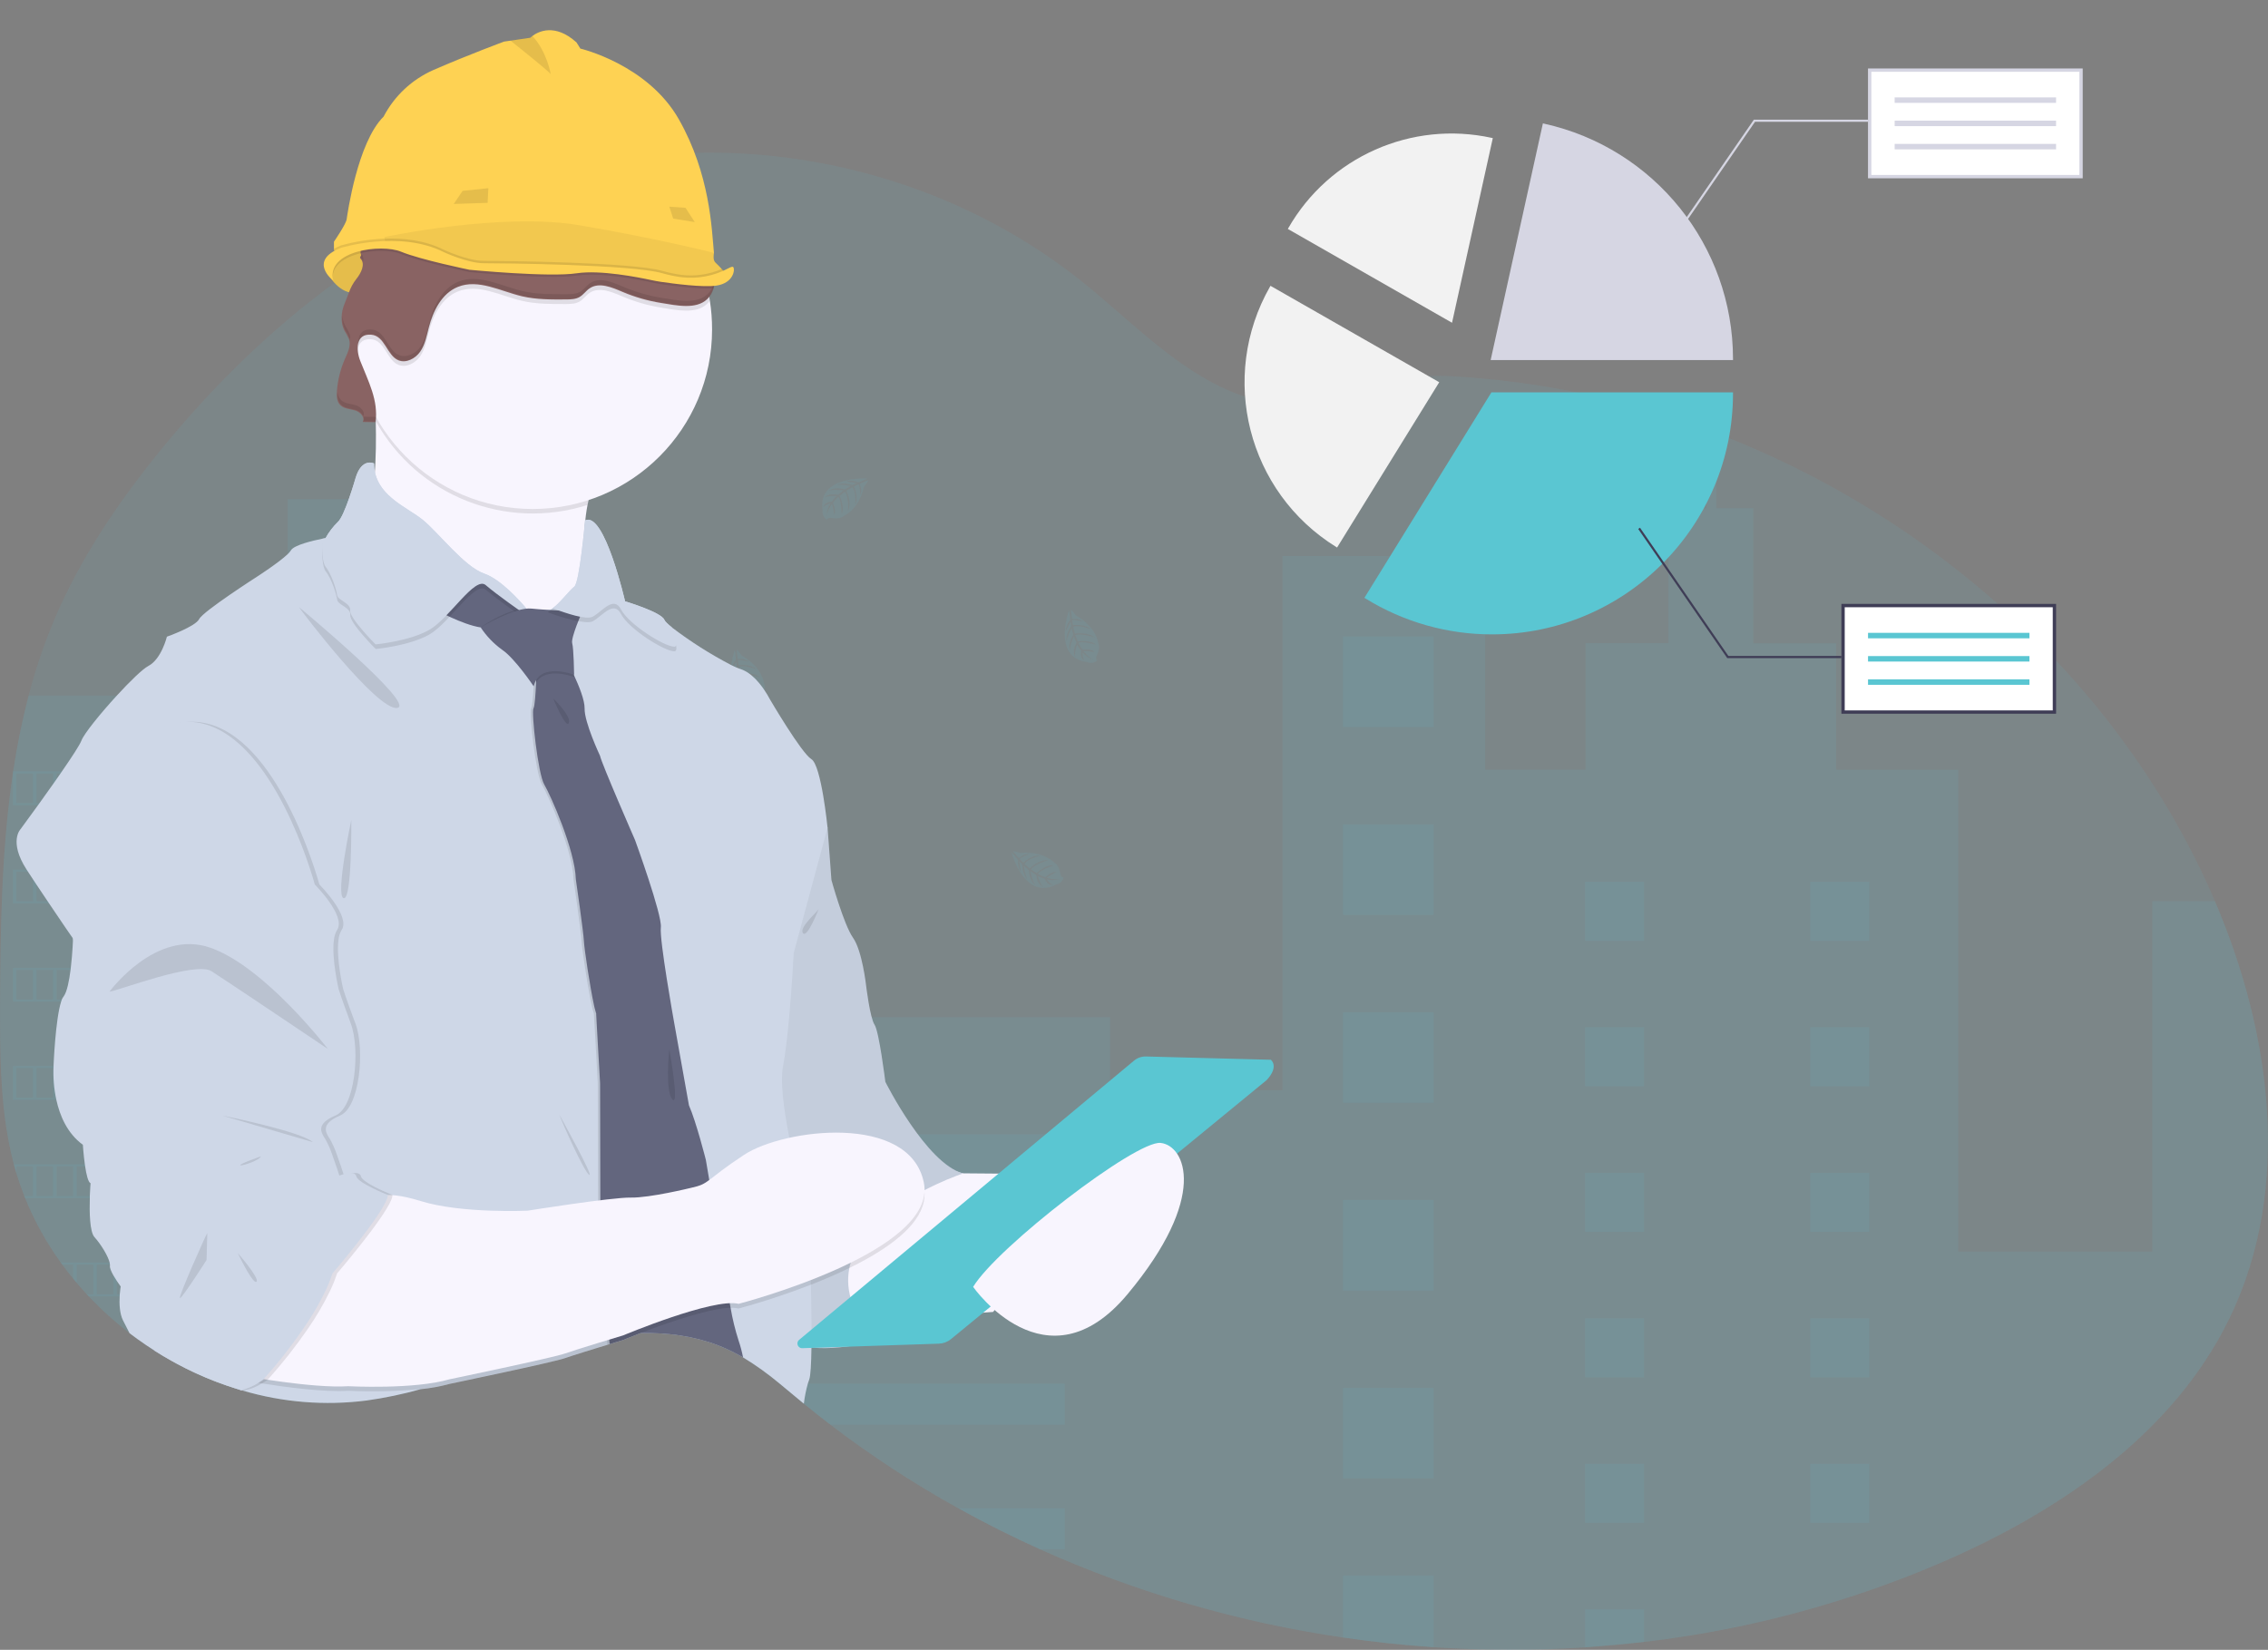 <?xml version="1.0" encoding="UTF-8"?>
<svg id="Layer_1" xmlns="http://www.w3.org/2000/svg" version="1.1" viewBox="0 0 1072.34 780.14">
  <rect x="0" y="0" width="1072.34" height="780.14" fill="#808080" stroke="none"/>
  <!-- Generator: Adobe Illustrator 29.6.1, SVG Export Plug-In . SVG Version: 2.1.1 Build 9)  -->
  <defs>
    <style>
      .st0, .st1, .st2 {
        isolation: isolate;
      }

      .st0, .st2, .st3 {
        opacity: .1;
      }

      .st1 {
        opacity: .05;
      }

      .st4 {
        fill: #d6d6e3;
      }

      .st5 {
        fill: #f8f5fe;
      }

      .st6 {
        fill: #3f3d56;
      }

      .st7 {
        fill: #63667e;
      }

      .st8 {
        fill: #fed253;
      }

      .st9 {
        fill: #fff;
      }

      .st2, .st10 {
        fill: #5ac6d2;
      }

      .st11 {
        fill: #ced7e7;
      }

      .st12 {
        fill: #f2f2f2;
      }

      .st13 {
        fill: #896363;
      }
    </style>
  </defs>
  <path class="st2" d="M1054.17,623.33c-26.56,54.81-80.52,91.46-136.42,115.63-44.76,19.22-92.07,31.85-140.45,37.48-9.27,1.1-18.56,1.95-27.89,2.56-23.83,1.55-47.74,1.53-71.57-.08-14.33-.95-28.62-2.48-42.85-4.57-49.46-7.22-97.67-21.26-143.27-41.72-13.16-5.93-26.05-12.4-38.68-19.41-21.09-11.69-41.3-24.9-60.46-39.54-4.24-3.24-8.43-6.55-12.56-9.93l-1.7-1.39c-3.25-2.68-6.47-5.42-9.74-8.08-5.44-4.55-11.2-8.69-17.26-12.38-.41-.24-.82-.48-1.24-.71-1.12-.65-2.26-1.26-3.42-1.84-2.39-1.2-4.84-2.29-7.34-3.24-11.55-4.4-23.92-6-36.46-5.73-2.08,0-4.16.14-6.25.28h0c-2.92.2-5.85.5-8.77.88l-1.08.15c-9.3,1.32-18.5,3.29-27.53,5.91-13.94,4-27.63,9-41.41,13.51h0c-5.85,1.93-11.71,3.77-17.62,5.42l-1.3.36c-8.41,2.36-16.96,4.16-25.61,5.36-19.65,2.51-39.61.9-58.61-4.72l-.66-.19-1.22-.36-1.67-.52c-2.8-.88-5.58-1.84-8.33-2.89l-1.67-.64c-2.67-1.03-5.28-2.13-7.83-3.31l-1.67-.76c-2.67-1.24-5.28-2.55-7.83-3.93-.92-.48-1.83-1-2.73-1.49-2.72-1.52-5.39-3.11-8-4.78-2.77-1.77-5.49-3.61-8.14-5.53-1.23-.88-2.44-1.78-3.64-2.71-6.92-5.29-13.4-11.13-19.37-17.47-.33-.33-.64-.67-.95-1-1.59-1.72-3.15-3.47-4.66-5.26-.56-.66-1.12-1.32-1.67-2-1.79-2.19-3.52-4.42-5.19-6.71-.25-.33-.49-.67-.73-1-6.83-9.45-12.5-19.69-16.87-30.5-.14-.33-.27-.67-.39-1-1.33-3.43-2.55-6.92-3.65-10.47-.45-1.48-.88-3-1.26-4.48-.13-.44-.25-.89-.36-1.33C.67,527.47.04,504.88.04,482.42c0-2.62,0-5.24,0-7.85.16-36.33.72-73.28,6.08-109.11,0-.25.07-.5.11-.74,1.79-12.06,4.23-24.02,7.31-35.82,3.22-12.38,7.33-24.51,12.31-36.3,12.33-29,30.26-55.39,50.17-79.85,24-29.43,51.5-56.59,82.13-79,4.4-3.22,8.86-6.35,13.38-9.38l2.09-1.37c.73-.49,1.46-1,2.19-1.43h0c1.5-1,3-1.94,4.52-2.89l1.7-1.06,3.24-2,1-.57,1.73-1,1.71-1c2-1.18,4.02-2.33,6.07-3.46,8.74-4.87,17.69-9.33,26.84-13.36,2.7-1.19,5.42-2.34,8.15-3.45,12.41-5.05,25.16-9.23,38.15-12.51,4.8-1.21,9.63-2.28,14.49-3.2,5.73-1.11,11.5-2.02,17.29-2.75,9.22-1.16,18.49-1.85,27.78-2.07,65.32-1.59,131.3,19.67,182.49,60.42,20.4,16.24,38.73,35.47,61.64,47.92,20,10.84,43.41,15.33,64.83,6.8,17.7-7.05,29.22-10.55,49.1-9.48,41.14,2.32,81.69,10.8,120.31,25.16,1.56.57,3.12,1.16,4.67,1.75,100.71,38.55,187.3,115.1,232.28,213.47,1.19,2.6,2.34,5.22,3.47,7.86,26.83,62.65,36.51,136.1,6.9,197.18Z"/>
  <path class="st2" d="M200.17,277.39v379.16l-1.3.36c-8.41,2.36-16.96,4.16-25.61,5.36-19.65,2.51-39.61.9-58.61-4.72l-.66-.19-1.22-.36-1.67-.52c-2.8-.88-5.58-1.84-8.33-2.89l-1.67-.64c-2.67-1.03-5.28-2.13-7.83-3.31l-1.67-.76c-2.67-1.24-5.28-2.55-7.83-3.93-.92-.48-1.83-1-2.73-1.49-2.72-1.52-5.39-3.11-8-4.78-2.77-1.77-5.49-3.61-8.14-5.53-1.23-.88-2.44-1.78-3.64-2.71-6.92-5.29-13.4-11.13-19.37-17.47-.33-.33-.64-.67-.95-1-1.59-1.72-3.15-3.47-4.66-5.26-.56-.66-1.12-1.32-1.67-2-1.79-2.19-3.52-4.42-5.19-6.71-.25-.33-.49-.67-.73-1-6.83-9.45-12.5-19.69-16.87-30.5-.14-.33-.27-.67-.39-1-1.33-3.43-2.55-6.92-3.65-10.47-.45-1.48-.88-3-1.26-4.48-.13-.44-.25-.89-.36-1.33C.64,527.49.01,504.9.01,482.44c0-2.62,0-5.24,0-7.85.16-36.33.72-73.28,6.08-109.11,0-.25.07-.5.11-.74,1.79-12.06,4.23-24.02,7.31-35.82h102.12v-51.53h20.36v-41.39h43.82v41.39h20.36Z"/>
  <path class="st2" d="M1054.17,623.33c-26.56,54.81-80.52,91.46-136.42,115.63-44.76,19.22-92.07,31.85-140.45,37.48-9.27,1.1-18.56,1.95-27.89,2.56-23.83,1.55-47.74,1.53-71.57-.08-14.33-.95-28.62-2.48-42.85-4.57-49.46-7.22-97.67-21.26-143.27-41.72-13.16-5.93-26.05-12.4-38.68-19.41-21.09-11.69-41.3-24.9-60.46-39.54-4.24-3.24-8.43-6.55-12.56-9.93l-1.7-1.39c-3.25-2.68-6.47-5.42-9.74-8.08-5.44-4.55-11.2-8.69-17.26-12.38-.41-.24-.82-.48-1.24-.71-1.12-.65-2.26-1.26-3.42-1.84-2.39-1.2-4.84-2.29-7.34-3.24v-155.11h185.59v34.53h81.45v-252.58h95.87v101h47.42v-59.8h39.18v-63.88h18v-37.2c1.56.57,3.12,1.16,4.67,1.75v35.45h17.52v63.92h39.15v59.8h57.73v227.83h91.76v-165.69h29.57c26.87,62.67,36.55,136.12,6.94,197.2Z"/>
  <rect class="st2" x="635.01" y="300.96" width="42.85" height="42.85"/>
  <rect class="st2" x="635.01" y="389.78" width="42.85" height="42.85"/>
  <rect class="st2" x="635.01" y="478.61" width="42.85" height="42.85"/>
  <rect class="st2" x="635.01" y="567.44" width="42.85" height="42.85"/>
  <rect class="st2" x="635.01" y="656.26" width="42.85" height="42.85"/>
  <path class="st2" d="M677.86,745.07v33.84c-14.33-.95-28.62-2.48-42.85-4.57v-29.27h42.85Z"/>
  <rect class="st2" x="353.45" y="536.38" width="149.99" height="19.41"/>
  <rect class="st2" x="353.45" y="595.33" width="149.99" height="19.41"/>
  <path class="st2" d="M503.44,654.28v19.4h-110.84c-4.24-3.24-8.43-6.55-12.56-9.93l-1.7-1.39c-3.25-2.68-6.47-5.42-9.74-8.08h134.84Z"/>
  <path class="st2" d="M503.44,713.22v19.41h-11.7c-13.16-5.93-26.05-12.4-38.68-19.41h50.38Z"/>
  <rect class="st2" x="749.43" y="416.99" width="27.89" height="27.89"/>
  <rect class="st2" x="145.43" y="287.01" width="27.89" height="27.89"/>
  <rect class="st2" x="145.43" y="351.81" width="27.89" height="27.89"/>
  <rect class="st2" x="145.43" y="416.6" width="27.89" height="27.89"/>
  <rect class="st2" x="145.43" y="481.4" width="27.89" height="27.89"/>
  <rect class="st2" x="145.43" y="546.2" width="27.89" height="27.89"/>
  <rect class="st2" x="145.43" y="610.99" width="27.89" height="27.89"/>
  <rect class="st2" x="855.92" y="416.99" width="27.89" height="27.89"/>
  <rect class="st2" x="749.43" y="485.79" width="27.89" height="27.89"/>
  <rect class="st2" x="855.92" y="485.79" width="27.89" height="27.89"/>
  <rect class="st2" x="749.43" y="554.6" width="27.89" height="27.89"/>
  <rect class="st2" x="855.92" y="554.6" width="27.89" height="27.89"/>
  <rect class="st2" x="749.43" y="623.41" width="27.89" height="27.89"/>
  <rect class="st2" x="855.92" y="623.41" width="27.89" height="27.89"/>
  <rect class="st2" x="749.43" y="692.21" width="27.89" height="27.89"/>
  <rect class="st2" x="855.92" y="692.21" width="27.89" height="27.89"/>
  <polygon class="st2" points="749.43 779 749.43 761.01 777.32 761.01 777.32 776.44 749.43 779"/>
  <path class="st2" d="M6.1,364.75v16h106.67v-16H6.1ZM15.6,379.75h-7.83v-14h7.83v14ZM25.1,379.75h-7.83v-14h7.83v14ZM34.6,379.75h-7.83v-14h7.83v14ZM44.1,379.75h-7.83v-14h7.83v14ZM53.6,379.75h-7.83v-14h7.83v14ZM63.1,379.75h-7.83v-14h7.83v14ZM72.6,379.75h-7.83v-14h7.83v14ZM82.1,379.75h-7.83v-14h7.83v14ZM91.6,379.75h-7.83v-14h7.83v14ZM101.1,379.75h-7.83v-14h7.83v14ZM111.1,379.75h-8.33v-14h8.33v14Z"/>
  <path class="st2" d="M6.1,411.21v15.95h106.67v-15.95H6.1ZM15.6,426.16h-7.83v-13.95h7.83v13.95ZM25.1,426.16h-7.83v-13.95h7.83v13.95ZM34.6,426.16h-7.83v-13.95h7.83v13.95ZM44.1,426.16h-7.83v-13.95h7.83v13.95ZM53.6,426.16h-7.83v-13.95h7.83v13.95ZM63.1,426.16h-7.83v-13.95h7.83v13.95ZM72.6,426.16h-7.83v-13.95h7.83v13.95ZM82.1,426.16h-7.83v-13.95h7.83v13.95ZM91.6,426.16h-7.83v-13.95h7.83v13.95ZM101.1,426.16h-7.83v-13.95h7.83v13.95ZM111.1,426.16h-8.33v-13.95h8.33v13.95Z"/>
  <path class="st2" d="M6.1,457.66v15.95h106.67v-15.95H6.1ZM15.6,472.61h-7.83v-13.95h7.83v13.95ZM25.1,472.61h-7.83v-13.95h7.83v13.95ZM34.6,472.61h-7.83v-13.95h7.83v13.95ZM44.1,472.61h-7.83v-13.95h7.83v13.95ZM53.6,472.61h-7.83v-13.95h7.83v13.95ZM63.1,472.61h-7.83v-13.95h7.83v13.95ZM72.6,472.61h-7.83v-13.95h7.83v13.95ZM82.1,472.61h-7.83v-13.95h7.83v13.95ZM91.6,472.61h-7.83v-13.95h7.83v13.95ZM101.1,472.61h-7.83v-13.95h7.83v13.95ZM111.1,472.61h-8.33v-13.95h8.33v13.95Z"/>
  <path class="st2" d="M6.1,504.07v16h106.67v-16H6.1ZM15.6,519.07h-7.83v-14h7.83v14ZM25.1,519.07h-7.83v-14h7.83v14ZM34.6,519.07h-7.83v-14h7.83v14ZM44.1,519.07h-7.83v-14h7.83v14ZM53.6,519.07h-7.83v-14h7.83v14ZM63.1,519.07h-7.83v-14h7.83v14ZM72.6,519.07h-7.83v-14h7.83v14ZM82.1,519.07h-7.83v-14h7.83v14ZM91.6,519.07h-7.83v-14h7.83v14ZM101.1,519.07h-7.83v-14h7.83v14ZM111.1,519.07h-8.33v-14h8.33v14Z"/>
  <path class="st2" d="M6.51,550.56c.38,1.5.81,3,1.26,4.48v-3.48h7.83v14h-4.18c.12.33.25.67.39,1h101v-16H6.51ZM25.1,565.56h-7.83v-14h7.83v14ZM34.6,565.56h-7.83v-14h7.83v14ZM44.1,565.56h-7.83v-14h7.83v14ZM53.6,565.56h-7.83v-14h7.83v14ZM63.1,565.56h-7.83v-14h7.83v14ZM72.6,565.56h-7.83v-14h7.83v14ZM82.1,565.56h-7.83v-14h7.83v14ZM91.6,565.56h-7.83v-14h7.83v14ZM101.1,565.56h-7.83v-14h7.83v14ZM111.1,565.56h-8.33v-14h8.33v14Z"/>
  <path class="st2" d="M28.68,597.01c.24.33.48.67.73,1h5.19v6.71c.55.67,1.11,1.33,1.67,2v-8.7h7.83v14h-3.17c.31.33.62.67.95,1h70.89v-16H28.68ZM53.6,612.01h-7.83v-14h7.83v14ZM63.1,612.01h-7.83v-14h7.83v14ZM72.6,612.01h-7.83v-14h7.83v14ZM82.1,612.01h-7.83v-14h7.83v14ZM91.6,612.01h-7.83v-14h7.83v14ZM101.1,612.01h-7.83v-14h7.83v14ZM111.1,612.01h-8.33v-14h8.33v14Z"/>
  <path class="st2" d="M81.04,643.46c.9.51,1.81,1,2.73,1.49v-.49h7.83v4.42l1.67.76v-5.18h7.83v8.49l1.67.64v-9.13h8.33v12l1.67.52v-13.52h-31.73Z"/>
  <path class="st2" d="M409.96,226.24s-23.84-1.44-21,15.26c-.3,1.74.56,3.48,2.12,4.3,0,0,0-1.24,2.44-.82.86.14,1.72.18,2.59.12,1.17-.08,2.28-.53,3.17-1.3h0s6.7-2.77,9.31-13.72c0,0,1.92-2.39,1.85-3l-4,1.72s1.38,2.9.3,5.31c0,0-.13-5.2-.91-5.08-.15,0-2.09,1-2.09,1,0,0,2.37,5.06.58,8.73,0,0,.68-6.22-1.31-8.36l-2.9,1.67s2.77,5.22.89,9.48c0,0,.49-6.53-1.48-9.07l-2.57,2s2.6,5.14,1,8.68c0,0-.21-7.61-1.57-8.19-.98.82-1.85,1.76-2.59,2.8,0,0,1.78,3.73.68,5.7,0,0-.68-5.06-1.24-5.09,0,0-2.23,3.36-2.46,5.66.1-2.13.76-4.2,1.92-6-1.29.24-2.48.86-3.42,1.77,0,0,.35-2.37,4-2.58,0,0,1.85-2.54,2.35-2.7,0,0-3.61-.3-5.8.67,0,0,1.93-2.24,6.46-1.22l2.53-2.07s-4.75-.65-6.76.07c0,0,2.31-2,7.44-.54l2.76-1.65c-2.12-.46-4.29-.65-6.46-.56,0,0,2.54-1.37,7.27.12l2-.89s-3-.58-3.83-.67-.92-.33-.92-.33c1.88-.31,3.81-.1,5.57.62,0,0,4.15-1.58,4.08-1.84Z"/>
  <path class="st2" d="M347.38,307.51s-8.15,22.44,8.67,24.49c1.58.78,3.48.45,4.71-.81,0,0-1.17-.39-.09-2.58.38-.78.67-1.6.86-2.44.25-1.15.13-2.34-.36-3.41h0s-.75-7.21-10.51-12.82c0,0-1.74-2.53-2.35-2.63l.5,4.35s3.17-.5,5.18,1.22c0,0-5-1.35-5.13-.57,0,.15.37,2.29.37,2.29,0,0,5.52-.84,8.53,1.92,0,0-5.78-2.42-8.39-1.11l.78,3.18s5.79-1.16,9.34,1.84c0,0-6.12-2.31-9.12-1.15l1.19,3s5.67-1,8.61,1.49c0,0-7.36-2-8.29-.82.51,1.16,1.16,2.26,1.94,3.27,0,0,4.09-.64,5.66,1,0,0-5.05-.79-5.23-.27,0,0,2.59,3.1,4.73,4-2.01-.71-3.8-1.93-5.19-3.55-.13,1.31.12,2.63.73,3.79,0,0-2.18-1-1.35-4.55,0,0-1.92-2.49-1.92-3,0,0-1.32,3.37-1,5.75,0,0-1.6-2.49.66-6.54l-1.26-3s-2,4.37-1.86,6.51c0,0-1.24-2.79,1.6-7.3l-.79-3.11c-1.05,1.89-1.84,3.91-2.37,6,0,0-.6-2.83,2.17-6.94l-.29-2.14s-1.4,2.68-1.73,3.49-.58.78-.58.78c.23-1.89.98-3.68,2.17-5.17,0,0-.32-4.46-.59-4.46Z"/>
  <path class="st2" d="M505.41,288.59s-8.14,22.48,8.67,24.48c1.59.78,3.49.45,4.72-.82,0,0-1.18-.39-.09-2.57.38-.78.67-1.6.85-2.45.26-1.14.13-2.34-.35-3.41h0s-.75-7.21-10.51-12.82c0,0-1.75-2.52-2.36-2.62l.51,4.34s3.17-.49,5.18,1.23c0,0-5-1.35-5.14-.58,0,.16.37,2.29.37,2.29,0,0,5.52-.83,8.54,1.92,0,0-5.78-2.41-8.4-1.11l.79,3.19s5.79-1.17,9.34,1.84c0,0-6.13-2.32-9.13-1.16l1.19,3s5.67-1,8.61,1.49c0,0-7.35-2-8.29-.81.53,1.17,1.2,2.27,2,3.27,0,0,4.08-.65,5.66,1,0,0-5.05-.79-5.23-.26,0,0,2.58,3.09,4.72,4-2.01-.71-3.79-1.93-5.18-3.55-.13,1.31.12,2.62.72,3.79,0,0-2.17-1-1.34-4.54,0,0-1.92-2.5-1.93-3,0,0-1.31,3.38-1,5.75,0,0-1.6-2.48.66-6.54l-1.26-3s-2,4.37-1.86,6.5c0,0-1.24-2.78,1.6-7.29l-.8-3.12c-1.05,1.89-1.84,3.91-2.37,6,0,0-.59-2.83,2.18-6.94l-.29-2.14s-1.4,2.68-1.74,3.49-.58.78-.58.78c.24-1.89.99-3.68,2.18-5.17,0,0-.36-4.45-.64-4.46Z"/>
  <path class="st2" d="M279.51,472.07s-8.15,22.45,8.67,24.5c1.58.78,3.48.45,4.71-.82,0,0-1.17-.39-.09-2.57.38-.78.67-1.6.86-2.45.26-1.15.13-2.34-.36-3.41h0s-.75-7.21-10.51-12.81c0,0-1.74-2.53-2.35-2.63l.5,4.34s3.18-.49,5.18,1.23c0,0-5-1.35-5.13-.58,0,.16.37,2.29.37,2.29,0,0,5.52-.83,8.53,1.92,0,0-5.78-2.41-8.39-1.11l.78,3.19s5.79-1.17,9.34,1.84c0,0-6.12-2.32-9.12-1.16l1.19,3s5.67-1,8.61,1.49c0,0-7.35-2-8.29-.81.51,1.16,1.16,2.26,1.94,3.27,0,0,4.09-.65,5.67,1,0,0-5.06-.79-5.24-.26,0,0,2.59,3.09,4.73,4-2.01-.71-3.8-1.93-5.19-3.54-.13,1.3.12,2.62.73,3.78,0,0-2.18-1-1.35-4.54,0,0-1.91-2.5-1.92-3,0,0-1.32,3.38-1,5.75,0,0-1.6-2.48.66-6.54l-1.26-3s-2,4.37-1.85,6.5c0,0-1.24-2.78,1.6-7.29l-.8-3.11c-1.05,1.89-1.85,3.91-2.37,6,0,0-.6-2.84,2.17-6.94l-.29-2.15s-1.4,2.68-1.73,3.49-.58.78-.58.78c.23-1.89.99-3.68,2.18-5.17,0,0-.33-4.48-.6-4.48Z"/>
  <path class="st2" d="M247.17,260.48s-8.14,22.44,8.67,24.49c1.58.78,3.49.45,4.72-.81,0,0-1.18-.39-.09-2.58.38-.78.66-1.6.85-2.45.26-1.14.13-2.33-.35-3.4h0s-.75-7.21-10.52-12.82c0,0-1.74-2.53-2.35-2.63l.51,4.35s3.17-.5,5.17,1.22c0,0-5-1.35-5.13-.57,0,.15.37,2.29.37,2.29,0,0,5.52-.84,8.54,1.92,0,0-5.78-2.42-8.4-1.11l.78,3.18s5.79-1.17,9.35,1.84c0,0-6.13-2.32-9.13-1.15l1.19,3s5.67-1,8.61,1.5c0,0-7.35-2-8.29-.82.51,1.16,1.16,2.26,1.94,3.27,0,0,4.09-.64,5.67,1,0,0-5.05-.79-5.23-.27,0,0,2.58,3.1,4.72,4-2.01-.71-3.8-1.94-5.19-3.55-.13,1.31.12,2.63.73,3.79,0,0-2.18-1-1.34-4.55,0,0-1.92-2.49-1.93-3,0,0-1.31,3.37-1,5.75,0,0-1.61-2.49.66-6.54l-1.27-3s-2,4.37-1.85,6.51c0,0-1.24-2.79,1.6-7.3l-.8-3.11c-1.05,1.89-1.84,3.91-2.37,6,0,0-.59-2.83,2.17-6.94l-.28-2.14s-1.41,2.68-1.74,3.48-.58.79-.58.79c.23-1.89.99-3.68,2.18-5.17,0,0-.31-4.47-.59-4.47Z"/>
  <path class="st2" d="M307.61,382.68s6.29,23,21.21,15c1.74-.28,3.1-1.64,3.38-3.38,0,0-1.18.36-1.55-2.05-.14-.86-.38-1.69-.72-2.49-.44-1.09-1.23-1.99-2.25-2.58h0s-4.77-5.46-16-4.42c0,0-2.88-1.05-3.44-.78l2.92,3.25s2.31-2.23,4.94-2c0,0-4.89,1.8-4.53,2.49.08.14,1.62,1.66,1.62,1.66,0,0,4-3.87,8.08-3.36,0,0-6.11,1.36-7.49,3.94l2.47,2.15s4.06-4.29,8.7-3.89c0,0-6.35,1.64-8.13,4.32l2.72,1.79s4-4.11,7.9-3.74c0,0-7.14,2.63-7.25,4.11,1.09.66,2.26,1.18,3.48,1.55,0,0,3-2.88,5.19-2.47,0,0-4.59,2.27-4.43,2.8,0,0,3.9,1,6.15.52-2.05.58-4.21.62-6.28.1.64,1.14,1.61,2.07,2.78,2.67,0,0-2.36.43-3.72-2.94,0,0-3-.93-3.32-1.35,0,0,.88,3.52,2.5,5.28,0,0-2.74-1.11-3.23-5.73l-2.77-1.73s.91,4.71,2.23,6.38c0,0-2.62-1.56-2.9-6.88l-2.44-2.08c.24,2.16.76,4.28,1.54,6.3,0,0-2.11-2-2.22-6.92l-1.47-1.59s.4,3,.59,3.85,0,1,0,1c-.9-1.68-1.32-3.58-1.2-5.48,0,0-2.83-3.45-3.06-3.3Z"/>
  <path class="st2" d="M478.25,403.22s6.29,23,21.2,15c1.74-.27,3.12-1.64,3.39-3.38,0,0-1.19.36-1.56-2-.13-.86-.37-1.69-.71-2.49-.45-1.08-1.24-1.99-2.26-2.58h0s-4.77-5.46-16-4.41c0,0-2.88-1.06-3.43-.79l2.91,3.25s2.31-2.23,4.94-2c0,0-4.89,1.8-4.52,2.49.07.14,1.62,1.66,1.62,1.66,0,0,4-3.87,8.08-3.36,0,0-6.12,1.36-7.5,3.94l2.48,2.15s4-4.29,8.69-3.89c0,0-6.34,1.64-8.12,4.32l2.72,1.79s4-4.11,7.89-3.74c0,0-7.14,2.63-7.24,4.11,1.09.66,2.25,1.18,3.47,1.55,0,0,3-2.88,5.19-2.47,0,0-4.58,2.27-4.43,2.8,0,0,3.9,1,6.16.52-2.05.58-4.22.61-6.29.1.65,1.14,1.61,2.07,2.78,2.67,0,0-2.36.43-3.72-2.94,0,0-3-.93-3.31-1.35,0,0,.87,3.52,2.49,5.28,0,0-2.74-1.11-3.23-5.73l-2.77-1.75s.91,4.71,2.24,6.38c0,0-2.62-1.56-2.9-6.88l-2.45-2.08c.24,2.16.76,4.28,1.55,6.3,0,0-2.12-2-2.23-6.92l-1.47-1.59s.4,3,.59,3.85,0,1,0,1c-.9-1.68-1.32-3.58-1.2-5.48,0,0-2.82-3.48-3.05-3.33Z"/>
  <path class="st11" d="M414.23,634.2s51.88-17.47,41.14-79.37l-65.9-17.11-15.3,50.79,40.06,45.69Z"/>
  <path class="st0" d="M374.17,588.51l40.05,45.69s51.88-17.47,41.14-79.37l-81.19,33.68Z"/>
  <path class="st8" d="M156.17,131.21s7,11.39,16.57,5.7.39-21.41.39-21.41c0,0-18.33-2.51-16.96,15.71Z"/>
  <path class="st0" d="M172.74,136.91c-2.28,1.48-5.07,1.95-7.71,1.3-3.51-.89-6.21-3.59-7.66-5.36-.43-.52-.83-1.06-1.2-1.63-.49-6.5,1.53-10.37,4.33-12.65h0c3.85-3.13,9.18-3.26,11.48-3.16.71,0,1.12.1,1.12.1l.19.32c.27.51.86,1.64,1.49,3.15,2.14,4.95,4.69,13.92-2.04,17.93Z"/>
  <path class="st5" d="M419.33,551.92l36,2.91,67,.55-52.79,65s-16.75.91-20.2,3.27-51.89,1.1-51.89,1.1l-7.82-33.32,29.7-39.51Z"/>
  <path class="st11" d="M382.92,377.16l8.37,14.2,1.82,24.76s5.83,21.11,10.2,27.3,6.19,22.58,6.19,22.58c0,0,1.82,15.29,4,18.56s5.1,27,5.1,27c0,0,19.3,38.59,36.77,43.32,0,0-86.65,28.4-41.14,79.37,0,0-32.4,8-40.05-1.09s-27.67-143.81-27.67-143.81l6.19-113.6,30.22,1.41Z"/>
  <path class="st1" d="M382.92,377.16l8.37,14.2,1.82,24.76s5.83,21.11,10.2,27.3,6.19,22.58,6.19,22.58c0,0,1.82,15.29,4,18.56s5.1,27,5.1,27c0,0,19.3,38.59,36.77,43.32,0,0-86.65,28.4-41.14,79.37,0,0-32.4,8-40.05-1.09s-27.67-143.81-27.67-143.81l6.19-113.6,30.22,1.41Z"/>
  <path class="st5" d="M277.79,238.77c-2.43,12.61-1.71,25.63,2.1,37.9l-13.48,38.59s-102.67-57.16-93.93-71c4.95-7.85,5.58-28.62,5.18-45.12-.29-12.54-1.18-22.6-1.18-22.6,0,0,126,12.39,109.23,41.15-3.8,6.54-6.47,13.66-7.92,21.08Z"/>
  <path class="st0" d="M285.71,217.69c-3.8,6.54-6.47,13.66-7.92,21.08-38.56,12.33-80.46-4.25-100.13-39.63-.29-12.54-1.18-22.6-1.18-22.6,0,0,125.97,12.39,109.23,41.15Z"/>
  <path class="st5" d="M336.68,155.79c.03,46.86-37.93,84.86-84.78,84.9-46.86.03-84.86-37.93-84.9-84.78-.01-17.59,5.45-34.76,15.62-49.11,1.2-1.69,2.46-3.33,3.79-4.94,7.56-9.19,16.97-16.68,27.61-22h0c5.77-2.89,11.87-5.1,18.15-6.58,45.68-10.82,91.48,17.44,102.31,63.12.46,1.92.84,3.86,1.16,5.81.71,4.5,1.05,9.04,1.04,13.59Z"/>
  <path class="st11" d="M370.17,504.6c-1.27,6.78.32,19.17,2.73,31.78.1.55.21,1.1.32,1.65s.27,1.4.41,2.09c1.11,5.42,2.32,10.79,3.5,15.67s2.24,9.06,3.14,12.5c1.36,5.15,2.29,8.39,2.29,8.39,0,0,.12,3.18.28,8.24.09,2.92.19,6.48.29,10.41,0,1.14.07,2.3.1,3.5.05,2.09.1,4.26.15,6.48,0,.72,0,1.44.05,2.17,0,2.39.09,4.83.13,7.26.05,3.34.09,6.68.11,9.92v12.46c-.11,7.75-.42,13.6-1.08,15.29-.23.58-.44,1.21-.64,1.87-.87,3.1-1.5,6.27-1.88,9.47l-1.7-1.39c-3.25-2.68-6.47-5.42-9.74-8.08-5.44-4.55-11.2-8.69-17.26-12.38-.41-.24-.82-.48-1.24-.71-1.12-.65-2.26-1.26-3.42-1.84-2.39-1.2-4.84-2.29-7.34-3.24-11.55-4.4-23.92-6-36.46-5.73-5,1.91-8.25,3.28-8.25,3.28l-6.36,1.92-1.06.32c-6.89,2.1-16.58,5.08-20.07,6.32-5.64,2-54.61,12.19-54.61,12.19-4.47,1.22-9.04,2.06-13.66,2.5-8.41,2.36-16.96,4.16-25.61,5.36-19.65,2.51-39.61.9-58.61-4.72-.57.03-1.14.02-1.7-.05.35,0,.69-.08,1-.14l-1.22-.36-1.67-.52c-2.8-.88-5.58-1.84-8.33-2.89l-1.67-.64c-2.67-1.03-5.28-2.13-7.83-3.31l-1.67-.76c-2.67-1.24-5.28-2.55-7.83-3.93-.92-.48-1.83-1-2.73-1.49-2.72-1.52-5.39-3.11-8-4.78-.44-3.77-.67-6.29-.67-6.29l-3.9-19.42-.2-1-2.8-14-.2-1-6.09-30.46-.2-1-2.8-14-.2-1-6.17-30.44-.2-1-2.8-14-.2-1-6.12-30.5-.2-1-2.8-13.95-.2-1-1.11-5.5-1.67-8.33s-5.33-7.62-11.33-16.63l-.67-1c-1.71-2.53-3.47-5.16-5.18-7.74-.57-.85-1.12-1.69-1.67-2.52-.83-1.26-1.64-2.49-2.42-3.69l-.54-.83-.11-.17c-8.62-13.34-2.85-19.14-2.85-19.14,0,0,3.62-4.9,8.29-11.38.23-.33.47-.66.72-1,2-2.8,4.2-5.86,6.36-8.92l1.67-2.38c.63-.89,1.25-1.78,1.85-2.66.24-.33.47-.67.69-1,4.61-6.66,8.41-12.47,9.19-14.53,1.22-3.25,9-12.86,16.75-21.29,6.11-6.66,12.19-12.58,14.92-14,6.19-3.27,8.74-13.84,8.74-13.84,0,0,13.47-4.72,15.29-8.36s27.31-20,27.31-20c0,0,10.31-6.64,14.48-10.64.59-.52,1.11-1.13,1.53-1.79,1.45-2.6,10.92-4.74,14.77-5.51,1-.2,1.62-.31,1.62-.31,1.55-2.82,3.52-5.4,5.83-7.65,1.57-1.39,3.53-6.18,5.18-10.82,1.79-5.06,3.18-9.93,3.18-9.93,2.92-9.83,8.74-6.92,8.74-6.92,0,1.34.12,2.68.38,4h0c2.43,12,15.63,17,22.56,22.61,7.65,6.18,19.66,22.21,29.13,25.48,7.84,2.71,16.93,12.93,19.81,16.34l.22.26c.48.56.72.88.72.88,0,0,5.37-.28,8.64-.34h1.19c.67-.07,1.3-.32,1.82-.74,3.25-2.21,8.09-8.69,10.2-10.18,2.54-1.83,5.1-31.32,5.1-31.32l.13-.06c9.07-4.25,18.8,38.29,18.8,38.29,0,0,17.11,5.1,18.57,8.74.28.72,1.57,2,3.51,3.55,8.83,6.75,18.24,12.72,28.1,17.85.22.11.43.22.65.31.2.11.4.2.61.29.37.18.73.34,1.07.49.54.24,1.04.44,1.5.6l.6.21c1.43.48,2.78,1.18,4,2.07.36.26.72.53,1.07.82,1.36,1.13,2.61,2.39,3.74,3.76.17.2.33.41.49.61h0c.76.95,1.44,1.89,2,2.76.92,1.34,1.76,2.74,2.51,4.18,0,0,14.92,25.49,19.66,28.39s7.65,32.41,7.65,32.41h0l-16,59.31s-.75,15-2.15,30.3c-.78,8.58-1.77,17.31-2.95,23.59Z"/>
  <path class="st7" d="M249.66,290.51s-10.73,5.82-19.11,6.37c-1.1.05-2.2-.01-3.28-.19-8.78-1.33-21.66-8.55-21.66-8.55l15.11-16.57,18.38,9.11,6.76,6.29,3.8,3.54Z"/>
  <path class="st0" d="M335.6,142.2c-.38.54-.81,1.04-1.29,1.49-5.26,5-14.6,2.93-21.77,1.77-6.23-1.02-12.32-2.78-18.13-5.24-5.06-2.16-11.13-4.8-15.68-1.7-1.75,1.18-2.95,3.07-4.77,4.11s-4.14,1.11-6.29,1.14c-7,0-14,.08-20.83-1.5-10.19-2.38-20.73-8.37-30.42-4.42-7.58,3.08-11.69,11.33-13.74,19.26-1,3.89-1.74,8-4,11.3s-6.63,5.64-10.35,4.09c-5.49-2.29-6.3-11.61-12.92-12.08-7.27-.51-7.18,7-5.06,12.43,3.14,8,7.25,16,7.43,24.34-15.95-28.56-14.06-63.74,4.84-90.44,1.61-1,2.87-2.47,3.61-4.22.07-.24.13-.48.18-.72.55-2.79-1-5.72-1.09-8.64-.35-7.13,7.37-12.1,14.45-13,4.71-.6,9.53-.14,14.25-.29h0c2.38-.05,4.74-.37,7.05-.94,3.98-1.19,7.71-3.11,11-5.65,45.68-10.82,91.48,17.44,102.31,63.12.46,1.92.84,3.86,1.16,5.81l.06-.02Z"/>
  <path class="st13" d="M337.31,136.31c-.5,1.98-1.54,3.78-3,5.2-5.26,5-14.6,2.92-21.77,1.76-6.23-1-12.32-2.74-18.13-5.2-5.06-2.15-11.13-4.79-15.68-1.69-1.75,1.18-2.95,3.07-4.77,4.11s-4.14,1.11-6.29,1.13c-7,.05-14,.09-20.83-1.49-10.19-2.39-20.73-8.37-30.42-4.43-7.58,3.08-11.69,11.34-13.74,19.27-1,3.89-1.74,8-4,11.29s-6.63,5.65-10.35,4.1c-5.49-2.29-6.3-11.61-12.92-12.08-7.27-.51-7.18,7-5.06,12.43,3.72,9.47,8.78,18.89,7.12,28.93-1.65,0-4.38-.06-6-.1,1.26-2.15-1.14-4.71-3.53-5.44s-5.18-.72-7-2.46-1.83-4.43-1.64-6.84c.41-5.15,1.67-10.2,3.73-14.94,1.31-3,3-6.25,2-9.39-.6-1.42-1.32-2.79-2.16-4.09-2.08-4-1.59-9,.19-13.13.76-1.76,1.31-3.42,1.94-5,.8-2.25,1.95-4.35,3.41-6.23,2.29-2.85,4.53-7.14,2-9.79-.64-.67.64-1.13.23-2-.07-.15-.12-.31-.15-.47-.12-1.05.14-2.11.72-3,.12-.23.25-.45.39-.67.12-.23.25-.45.39-.66,2.21-3.7,5.16-6.91,8.65-9.43,2.17-1.57,4.71-3.08,5.57-5.62,1-3-.76-6.19-.91-9.36-.35-7.13,7.37-12.1,14.45-13s14.42.59,21.32-1.24c9.79-2.58,16.67-11.22,25.56-16.07,9.86-5.27,21.59-5.69,31.8-1.14,10.38,4.74,18.21,14.32,29.05,17.92,3.84,1.28,8,1.79,11.46,3.91,4,2.46,6.43,6.76,8.51,11,3.17,6.43,3.81,12.89,6,19.7,1.74,5.4,4.15,12.46,4.35,18.68.11,1.86-.05,3.72-.49,5.53Z"/>
  <g class="st3">
    <path d="M171.71,123.78c.32-1.3.05-2.67-.75-3.74.26.78-.87,1.23-.25,1.88.49.52.84,1.16,1,1.86Z"/>
    <path d="M170.93,117.75h0c-.12.35-.19.71-.21,1.08.19-.32.45-.65.21-1.08Z"/>
    <path d="M334.59,139.07c-5.27,5-14.6,2.93-21.79,1.76-6.23-1-12.31-2.76-18.11-5.23-5.07-2.16-11.13-4.8-15.69-1.7-1.74,1.18-2.94,3.07-4.77,4.11s-4.14,1.11-6.29,1.13c-7,0-14,.09-20.84-1.5-10.18-2.38-20.72-8.35-30.41-4.42-7.58,3.09-11.69,11.34-13.74,19.27-1,3.89-1.73,8-4,11.3s-6.64,5.64-10.35,4.1c-5.49-2.3-6.3-11.61-12.92-12.08-5.17-.37-6.61,3.33-6.26,7.44.3-3.14,2-5.56,6.26-5.26,6.62.47,7.43,9.79,12.92,12.08,3.71,1.55,8.09-.78,10.35-4.1s3-7.41,4-11.29c2.05-7.93,6.16-16.19,13.74-19.27,9.69-3.94,20.23,2,30.41,4.42,6.8,1.59,13.86,1.54,20.84,1.49,2.15,0,4.42-.06,6.29-1.12s3-2.93,4.77-4.12c4.56-3.09,10.62-.45,15.69,1.7,5.8,2.47,11.88,4.23,18.11,5.24,7.19,1.16,16.52,3.25,21.79-1.77,2.86-2.73,3.72-6.68,3.53-11-.16,3.43-1.16,6.54-3.53,8.82Z"/>
    <path d="M185.65,89.21c-.06.5-.08,1-.06,1.5.1,2.08.89,4.16,1.14,6.19.37-2.49-.78-5.09-1.08-7.69Z"/>
    <path d="M165.33,160.16c.08.3.15.6.19.91.16-1.03.1-2.09-.19-3.09-.6-1.43-1.32-2.8-2.16-4.1-.75-1.48-1.2-3.09-1.31-4.75-.2,2.39.25,4.79,1.31,6.94.84,1.29,1.57,2.66,2.16,4.09Z"/>
    <path d="M177.74,197.14l-5.85-.09c.28.72.21,1.52-.18,2.18,1.65,0,4.39.06,6,.1.28-1.71.38-3.45.29-5.18-.02,1-.11,2-.26,2.99Z"/>
    <path d="M168.17,191.61c-2.39-.72-5.17-.73-6.95-2.48-1.05-1.15-1.64-2.64-1.66-4.19-.15,2.3,0,4.78,1.66,6.38,1.78,1.75,4.56,1.76,6.95,2.48,1.57.46,2.89,1.54,3.63,3,1.01-2.07-1.31-4.5-3.63-5.19Z"/>
  </g>
  <path class="st0" d="M350.1,641.19c-1.12-.65-2.26-1.26-3.42-1.84-2.39-1.2-4.84-2.29-7.34-3.24-11.55-4.4-23.92-6-36.46-5.73-5,1.91-8.25,3.28-8.25,3.28l-6.36,1.92-1.06.32c-.07-.7-.15-1.4-.22-2.11s-.15-1.39-.23-2.09c-2.24-21.21-4-43-4-43v-21.01l-.12-55.45-1-18.28-.47-8.09-.09-1.54-.18-3.16-.1-1.88c-.22-.6-.41-1.2-.56-1.82h0c-.07-.25-.14-.53-.2-.82-.25-1-.52-2.29-.8-3.69-1.83-9.2-4.12-24.71-4.26-27.86-.18-4.2-3.82-29.32-3.82-29.32-.37-13.83-12-39.87-14.93-44.78s-6.2-34.41-5.1-36c.57-.85.94-5.88,1.17-10.52,0-.53.05-1.05.07-1.56.15-3.63.22-6.66.22-6.66l11.44-2.26,3.07-.6.24-.05.1.2c.33.61,1.36,2.56,2.57,5.12.14.27.27.56.41.85.06.14.13.28.2.42,2.24,4.9,4.83,11.35,4.72,15.06-.18,6.56,7.29,22.4,7.29,22.4.72,3.64,16.56,39.86,16.56,39.86,0,0,12.93,35.5,12.2,41.33s6.19,44.42,6.19,44.42l7.1,39.69c3.45,7.82,8,25.84,8,25.84l1.73,10.22.33,1.95,4.61,27.27,2.26,13.36s.95,7.1,2.39,15c.12.71.26,1.43.4,2.15.89,5.2,2.15,10.33,3.77,15.35.8,2.4,1.45,4.86,1.93,7.35Z"/>
  <path class="st7" d="M351.34,641.9c-.41-.24-.82-.48-1.24-.71-1.12-.65-2.26-1.26-3.42-1.84-2.39-1.2-4.84-2.29-7.34-3.24-11.55-4.4-23.92-6-36.46-5.73-5,1.91-8.25,3.28-8.25,3.28l-6.36,1.92c-.08-.7-.15-1.4-.23-2.11s-.14-1.28-.2-1.92c-2.24-21.16-4-42.85-4-42.85v-21.19l-.12-55.31-1-17.46-.2-3.62-.14-2.45-.18-3.24-.18-3.29-.13-2.37v-.52s0-.11-.07-.17c-.19-.54-.42-1.36-.67-2.4l-.12-.5c-.05-.23-.11-.48-.16-.73h0c-1.88-8.53-4.64-26.92-4.79-30.37-.18-4.2-3.82-29.32-3.82-29.32-.37-13.83-12-39.87-14.93-44.78s-6.19-34.41-5.1-36c.63-1,1-7.07,1.24-12.08v-1.16c.13-3.09.18-5.5.18-5.5l10.64-2.1,2.7-.53.42-.08,1-.2s1.31,2.42,2.88,5.75l.2.42c2.29,4.94,5,11.66,4.92,15.48-.18,6.56,7.29,22.4,7.29,22.4.72,3.64,16.56,39.86,16.56,39.86,0,0,12.93,35.5,12.2,41.33s6.19,44.42,6.19,44.42l7.1,39.69c3.45,7.82,8,25.84,8,25.84l1.61,9.52.33,1.93,3.63,21.52,3.35,19.83s1,7.07,2.38,15c.13.72.26,1.44.4,2.17.89,5.22,2.15,10.38,3.77,15.42.89,2.61,1.59,5.28,2.12,7.99Z"/>
  <path class="st8" d="M342.32,128.31s-3.82,4.92-7.27,4.92-16.88-.55-23.88-2.73-41.32-3.83-41.32-3.83c0,0-48.6.18-50.24-1.46s-30.22-10.38-33.13-9.83c-.61.12-2.1.38-4.09.71l-2.28.37c-3.45.55-7.76,1.19-11.7,1.66-4.87.57-9.15.86-10.51.36v-4.19s5.64-8.2,6-10.55,5.1-36.42,17.48-48.61c5.11-9.78,13.39-17.53,23.48-22,16.75-7.29,33.5-13.47,33.5-13.47l2.93-.42,9.45-1.4c.29-.29.6-.55.93-.78,2.62-2,10.56-6.35,20.91,3l1.83,2.92s31.85,7.46,46.59,33.49,15.48,51.52,16.57,63.17c0,0-.73,3.28.73,4.55.53.47,1.03.96,1.51,1.48.13.13.26.26.38.4.42.42.81.86,1.13,1.22.04.03.07.06.1.1.08.09.16.18.25.27l.65.65Z"/>
  <path class="st1" d="M342.32,128.31s-3.82,4.92-7.27,4.92-16.88-.55-23.88-2.73-41.32-3.83-41.32-3.83c0,0-48.6.18-50.24-1.46s-30.22-10.38-33.13-9.83c-.61.12-2.1.38-4.09.71l-.52-3.2-.13-.79s55.16-11.83,91.93-5.63,63.9,13.1,63.9,13.1c0,0-.73,3.28.73,4.55.53.47,1.03.96,1.51,1.48.13.13.26.26.38.4.42.42.81.86,1.13,1.22.04.03.07.06.1.1.08.09.16.18.25.27l.65.72Z"/>
  <path class="st0" d="M337.31,136.31c-6.81.53-19.36-1.13-24.85-1.94-1.56-.23-3.09-.51-4.63-.85-5.89-1.28-24-4.87-35-3.21-13.29,2-50.79-1.64-50.79-1.64,0,0-23.12-4.73-32.41-8.55-3.41-1.41-9.11-1.85-14.78-1.15-1.45.18-2.88.44-4.3.77-7.74,1.83-14.27,6-13.14,13.11-.43-.52-.83-1.06-1.2-1.63-.49-6.5,1.53-10.37,4.33-12.65h0l.66-.27c3.42-.97,6.9-1.72,10.42-2.23.55-.09,1.12-.17,1.7-.24,9.95-1.34,24.34-1.64,36.48,4.47,0,0,11.28,5.29,18.93,5.29s69.9.55,84.47,4.73c2.9.84,5.86,1.46,8.85,1.87,5.31.68,10.71.18,15.8-1.49.1,1.89-.08,3.78-.54,5.61Z"/>
  <path class="st0" d="M342.32,128.31s-3.82,4.92-7.27,4.92-16.88-.55-23.88-2.73-41.32-3.83-41.32-3.83c0,0-48.6.18-50.24-1.46s-30.22-10.38-33.13-9.83c-.61.12-2.1.38-4.09.71l-2.28.37c-3.96-.02-7.9.54-11.7,1.66-4.87.57-9.15.86-10.51.36v-.83c1.05-.61,2.14-1.14,3.27-1.58,6.75-1.89,13.7-2.97,20.7-3.22,8.73-.32,18.94.7,27.91,5.22,0,0,11.28,5.29,18.93,5.29s69.9.54,84.47,4.73c2.9.83,5.86,1.45,8.85,1.86,6.56.83,13.23-.13,19.29-2.77.04.03.07.06.1.1.08.09.16.18.25.27l.65.76Z"/>
  <path class="st8" d="M157.55,132.68s-12.2-9.29,3.64-15.48c0,0,27.67-8.55,48.61,2,0,0,11.28,5.27,18.93,5.27s69.9.55,84.47,4.74c2.9.83,5.86,1.45,8.85,1.86,7.75.94,15.6-.55,22.47-4.27,1-.55,1.9-.83,2.17-.51.91,1.1.19,7.47-7.82,8.74-6.25,1-20.45-.89-26.42-1.76-1.55-.23-3.09-.52-4.62-.85-5.89-1.28-24-4.87-35.05-3.21-13.28,2-50.79-1.64-50.79-1.64,0,0-23.11-4.73-32.4-8.56s-35.5-.53-32.04,13.67Z"/>
  <path class="st0" d="M260.4,35.07c-1-1.44-13.85-11.73-19.09-15.89l9.45-1.4c.29-.29.6-.55.93-.78,6.87,7.21,8.71,18.07,8.71,18.07Z"/>
  <polygon class="st0" points="218.72 90.26 214.53 96.45 230.55 95.91 230.91 88.99 218.72 90.26"/>
  <polygon class="st0" points="316.47 97.73 318.29 103.37 328.49 105.01 324.12 98.27 316.47 97.73"/>
  <path class="st0" d="M141.35,287.07c1.09,1.82,36.95,49,46.42,47.69,9.47-1.31-46.42-47.69-46.42-47.69Z"/>
  <path class="st0" d="M261.5,330.19s8.74,8.38,7.46,11.65-7.46-11.65-7.46-11.65Z"/>
  <path class="st0" d="M166.11,387.72s-7.65,35.86-3.64,37,3.64-37,3.64-37Z"/>
  <path class="st0" d="M264.41,526.98c1.27,3.64,11.83,27.31,14.2,28.58s-14.2-28.58-14.2-28.58Z"/>
  <path class="st0" d="M387.11,429.77c-.37,1.27-9.47,8.74-7.47,11.47s7.47-11.47,7.47-11.47Z"/>
  <path class="st0" d="M316.47,496.21c-.18.92-2,20,1.46,23.67s-1.46-23.67-1.46-23.67Z"/>
  <path class="st0" d="M409.75,595.33c-2.64,1.47-5.37,2.89-8.15,4.25-3,1.46-6,2.85-9.06,4.16-1.22.53-2.44,1.05-3.65,1.55-1.84.76-3.66,1.49-5.46,2.19-5.47,2.14-10.74,4-15.43,5.57-1.82.61-3.56,1.17-5.18,1.69-8.16,2.59-13.58,4-13.58,4-1.24-.27-2.51-.37-3.77-.31h-1.08c-1.69.12-3.38.34-5.05.64-11.17,2-26.95,7.61-36.46,11.28-5,1.91-8.25,3.28-8.25,3.28l-6.36,1.92-1.06.32c-6.89,2.1-16.58,5.08-20.07,6.32-5.64,2-54.61,12.19-54.61,12.19-4.47,1.22-9.04,2.06-13.66,2.5-11.38,1.04-22.81,1.3-34.22.78-11.46.74-30-1.78-40.79-3.48l-1.72-.27c-4.17-.68-6.82-1.17-6.82-1.17l1.4-1.93,28.71-39.61.17-.24,26.75-36.89,1-1.34,2.43-3.35s1.46-2,7.08-2.13h2.17c4.72.38,9.38,1.33,13.87,2.83l1.3.39c19.37,5.55,49.31,4.16,49.31,4.16,0,0,18.63-3,33.27-4.8l1.09-.14c4.78-.68,9.6-1.09,14.43-1.25,8.92.18,28.22-4.55,28.22-4.55,4.15-.89,5.9-1.64,8.24-3.31.31-.22.64-.46,1-.72,1-.75,2.15-1.67,3.63-2.81,2.7-2.07,6.49-4.88,12.45-8.82.52-.34,1.07-.68,1.66-1s1.34-.75,2.06-1.11c5.77-2.73,11.86-4.75,18.12-6,5.19-1.12,10.47-1.84,15.77-2.17h.79c15-.8,30.32,1.77,39.28,10.2,1.57,1.48,2.93,3.16,4.06,5,.55.87,1.04,1.78,1.46,2.72.82,1.79,1.42,3.67,1.81,5.6.07.36.13.72.18,1.08v.32c0,.29.06.58.08.87.8,11.97-11.62,22.79-27.36,31.59Z"/>
  <path class="st5" d="M115.32,650.59s32.4,6,49.33,4.91c0,0,31.13,1.64,47.88-3.27,0,0,49-10.2,54.61-12.2s27.49-8.56,27.49-8.56c0,0,42.6-17.84,54.61-14.93,0,0,94.3-24.39,87.56-57.34s-66.26-25.48-85-13.11-16,13.66-25.3,15.66c0,0-19.3,4.73-28.22,4.55s-48.79,6.19-48.79,6.19c0,0-31.31,1.46-50.6-4.55s-23.12-.73-23.12-.73l-60.45,83.38Z"/>
  <path class="st0" d="M185.58,565.07s0,.08,0,.12c-.07.74-.26,1.47-.57,2.15-3.84,9.42-25.64,34.83-25.64,34.83-.99,3.02-2.19,5.97-3.59,8.82-3,6.1-6.46,11.97-10.35,17.55-5.76,8.35-12.05,16.32-18.83,23.87h-.05c-.86.64-1.76,1.23-2.69,1.77-2.35,1.4-5.88,3.13-9.21,3.34-.57.03-1.14.02-1.7-.05.35,0,.69-.08,1-.14l-1.22-.36-1.67-.52c-2.8-.88-5.58-1.84-8.33-2.89l-1.67-.64c-2.67-1.03-5.28-2.13-7.83-3.31l-1.67-.76c-2.67-1.24-5.28-2.55-7.83-3.93-.92-.48-1.83-1-2.73-1.49-2.72-1.52-5.39-3.11-8-4.78-2.77-1.77-5.49-3.61-8.14-5.53-2-3.71-3.65-7-4.55-8.77-1.64-3.29-1.78-8-1.58-11.41,0-.35,0-.68.06-1,.17-2.14.43-3.61.43-3.61-1.48-1.98-2.82-4.07-4-6.24-.68-1.08-1.06-2.32-1.12-3.59.05-.51,0-1.03-.14-1.52-.77-3.16-4.08-8.59-7.14-12-2.28-2.51-2.42-11.89-2.2-18.54.13-4,.38-6.94.38-6.94-.45-.29-.78-.72-.95-1.23-.8-2.19-1.35-4.46-1.62-6.78,0-.33-.09-.66-.14-1-.64-4.59-.93-9.2-.93-9.2-7.4-5.39-10.92-13.8-12.56-21.3l-.21-1c-.9-4.61-1.28-9.31-1.14-14v-1.25s.98-21.67,3.72-30.13c.11-.36.23-.69.35-1,.2-.53.46-1.04.78-1.51,1-1.33,1.71-3.84,2.3-6.81.41-2.06.75-4.35,1-6.63.23-1.9.41-3.79.55-5.54.39-4.68.51-8.33.51-8.33l-1.85-9.12c-.51-2.49-.9-5-1.17-7.51,0-.33-.08-.66-.12-1-.47-4.64-.55-9.3-.25-13.95,0-.34,0-.67.06-1,.78-10.59,3.55-20.94,8.16-30.5l.5-1c.67-1.33,1.37-2.64,2.1-3.93.53-.95,1.09-1.89,1.67-2.82,1.54-2.49,3.21-4.9,5-7.21.26-.34.53-.67.8-1,3.12-3.87,6.59-7.44,10.36-10.68,10.1-8.68,19.37-12.45,27.79-12.74,36.82-1.3,57.47,63.82,60.81,75.23.32,1.1.48,1.7.48,1.7,0,0,14.92,14.93,10.55,21.48-.85,1.44-1.36,3.05-1.51,4.72-1.2,8.81,2.24,23.32,2.24,23.32,0,0,1.22,4,4.78,13.58l1.05,2.8c2.23,6,2.75,16.07,1.47,25.09-1.23,8.64-4.12,16.28-8.75,18.24-9.47,4-6.92,8-4.74,11.29,1.3,2.36,2.38,4.83,3.23,7.38,1.37,3.69,2.64,7.57,3.12,9.08.14.42.21.65.21.65,1.33-.51,2.7-.88,4.11-1.1,1.79-.25,3.56-.07,3.9,1.46.18.82,1.21,1.79,2.66,2.76,4.3,2.96,12.26,6.06,12.26,6.06Z"/>
  <path class="st11" d="M183.4,565.07h0c-.06.76-.25,1.51-.57,2.2-3.82,9.43-25.64,34.9-25.64,34.9-1,3.02-2.2,5.96-3.59,8.82-2.41,4.93-5.14,9.69-8.17,14.27-6.27,9.46-13.21,18.45-20.78,26.9l-.23.25s-.88.67-2.28,1.53c-2.5,1.6-5.26,2.75-8.15,3.42l-1.22-.36-1.67-.52c-2.8-.88-5.58-1.84-8.33-2.89l-1.67-.64c-2.67-1.03-5.28-2.13-7.83-3.31l-1.67-.76c-2.67-1.24-5.28-2.55-7.83-3.93-.92-.48-1.83-1-2.73-1.49-2.72-1.52-5.39-3.11-8-4.78-2.77-1.77-5.49-3.61-8.14-5.53-1.23-.88-2.44-1.78-3.64-2.71-1.35-2.56-2.43-4.72-3.1-6.06-1.64-3.29-1.78-8-1.58-11.41,0-.35,0-.68.06-1,.17-2.14.43-3.61.43-3.61,0,0-.81-1.09-1.79-2.57-.55-.82-1.14-1.77-1.67-2.71-1-1.76-1.78-3.54-1.63-4.55.02-.17.02-.35,0-.52-.02-.34-.07-.67-.15-1-.77-3.16-4.09-8.59-7.15-12-2.28-2.51-2.42-11.89-2.21-18.54v-1c.14-3.45.35-5.94.35-5.94-1.13-.49-2-4.12-2.56-8l-.15-1c-.64-4.59-.93-9.2-.93-9.2-7.4-5.39-10.92-13.8-12.55-21.3-1.14-5.25-1.57-10.63-1.3-16v-.25s.86-21.78,3.6-30.25c.11-.36.23-.69.35-1,.24-.52.54-1.01.89-1.46,1.52-2.12,2.53-7.22,3.19-12.44l.12-1c.83-7,1.06-13.87,1.06-13.87l-1.86-9.12c-.51-2.5-.9-5-1.17-7.51-.05-.33-.08-.67-.12-1-.47-4.64-.55-9.3-.25-13.95,0-.34,0-.67.07-1,.78-10.59,3.54-20.94,8.16-30.5.16-.34.32-.67.5-1,1.29-2.6,2.71-5.12,4.28-7.56.54-.85,1.09-1.69,1.67-2.52.91-1.32,1.86-2.62,2.85-3.88l.8-1c3.09-3.85,6.53-7.42,10.27-10.65,11-9.43,21-13.07,30-12.74,35.45,1.27,55.35,64.05,58.62,75.23.32,1.1.48,1.7.48,1.7,0,0,14.93,14.93,10.56,21.48-.85,1.44-1.36,3.05-1.51,4.72-1.21,8.81,2.24,23.32,2.24,23.32,0,0,1.22,4,4.78,13.58.32.89.67,1.82,1,2.8,2.23,6,2.75,16.07,1.47,25.09-1.23,8.65-4.11,16.28-8.75,18.24-9.46,4-6.92,8-4.73,11.29,1.3,2.36,2.38,4.83,3.23,7.38,1.73,4.71,3.32,9.73,3.32,9.73.65-.25,1.32-.47,2-.65,1.39-.46,2.86-.61,4.32-.45.83.06,1.52.65,1.71,1.46.27,1.2,2.34,2.69,4.85,4.1,3.26,1.77,6.62,3.35,10.07,4.72Z"/>
  <path class="st0" d="M51.78,468.91c3.46-.18,40.6-14.56,48.25-9.65s55,36.77,55,36.77c0,0-29.67-38.77-55.52-47.87s-47.73,20.75-47.73,20.75Z"/>
  <path class="st0" d="M105.17,527.53s37.14,7.46,42.78,12.56l-42.78-12.56Z"/>
  <path class="st0" d="M98.02,583.07c-.54.55-14,30.76-12.92,30.76s12.56-18,12.56-18l.36-12.76Z"/>
  <path class="st0" d="M123.33,546.82s-10.92,3.83-9.65,4.19,9.28-2.55,9.65-4.19Z"/>
  <path class="st0" d="M112.41,592.52c1.82,3.82,7.64,15.29,8.92,13.47s-8.92-13.47-8.92-13.47Z"/>
  <path class="st0" d="M248.73,289.74l-1.56,2.22s-12.39-8.73-17.48-13.1-17.11,15.65-26.58,21.11-25.48,6.92-25.48,6.92c0,0-12.38-12.38-12-16s-5.82-4.73-6.19-7.28-2.55-9.83-5.46-13.47c-1.54-1.92-1.76-7.93-1.62-13.16,1-.2,1.62-.31,1.62-.31,1.55-2.82,3.52-5.4,5.83-7.65,3.28-2.91,8.37-20.75,8.37-20.75,2.91-9.83,8.73-6.92,8.73-6.92,0,14.93,15.3,20.39,22.94,26.58s19.66,22.21,29.13,25.49c7.77,2.65,16.86,12.9,19.75,16.32Z"/>
  <path class="st11" d="M248.73,287.55l-1.56,2.23s-12.44-8.71-17.53-13.11-17.11,15.65-26.58,21.11-25.48,6.93-25.48,6.93c0,0-12.38-12.39-12-16s-5.82-4.73-6.19-7.29-2.55-9.83-5.46-13.47c-1.54-1.92-1.76-7.93-1.62-13.16l1.62-.3c1.55-2.82,3.52-5.4,5.83-7.65,3.28-2.92,8.37-20.75,8.37-20.75,2.91-9.83,8.73-6.93,8.73-6.93,0,14.93,15.3,20.4,22.94,26.59,7.64,6.19,19.66,22.2,29.13,25.48,7.82,2.69,16.91,12.9,19.8,16.32Z"/>
  <path class="st0" d="M249.66,290.51s-10.73,5.82-19.11,6.37c-1.1.05-2.2-.01-3.28-.19h0s9.25-6.91,17.84-8.32l4.55,2.14Z"/>
  <path class="st0" d="M271.51,320.18s-13.53-5.27-18,2.66c.15-3.64.21-6.66.21-6.66l14.75-2.92s1.42,2.63,3.08,6.17c-.04.47-.04.75-.04.75Z"/>
  <path class="st7" d="M227.27,296.69s16.21-9.73,24-8.91c8.17.85,24,1.45,24,1.45,0,0-5.46,12.38-4.73,14.93s.91,14.93.91,14.93c0,0-16.38-6.37-19.11,5.46,0,0-8.92-13.29-14.93-17.3-3.99-2.88-7.42-6.46-10.14-10.56Z"/>
  <path class="st0" d="M318.84,307.99c-4.73,0-21.48-10.57-25.12-17.48s-8.74.72-13.47,3.28c-3,1.64-14.89-1.79-21.3-4.28,3.25-2.21,10.45-8.43,12.56-9.92,2.54-1.83,5.1-31.32,5.1-31.32,9.1-4.73,18.93,38.23,18.93,38.23,0,0,17.12,5.1,18.57,8.74.28.72,1.57,2,3.51,3.55,2,5.04,3.1,9.2,1.22,9.2Z"/>
  <path class="st11" d="M318.84,305.8c-4.73,0-21.48-10.56-25.12-17.47s-8.74.72-13.47,3.27c-3,1.64-12.53-1.53-18.94-4,3.25-2.2,8.09-8.68,10.2-10.18,2.54-1.82,5.1-31.31,5.1-31.31,9.1-4.73,18.93,38.23,18.93,38.23,0,0,17.12,5.1,18.57,8.74.28.72,1.57,2,3.51,3.55,2,5.01,3.1,9.17,1.22,9.17Z"/>
  <path class="st10" d="M377.83,633.58l158.31-132c1.58-1.33,3.59-2.05,5.66-2l59.06,1.55s4.09,3-1.91,9.56l-149.34,122.55c-1.61,1.32-3.62,2.07-5.7,2.14l-64.58,2.14c-1.23.04-2.26-.93-2.3-2.16-.02-.68.27-1.34.8-1.78Z"/>
  <path class="st5" d="M460.11,608.53s34.58,49.52,73,3.46,27.31-70.26,15.66-71.54-77.2,49.15-88.66,68.08Z"/>
  <rect id="Rectangle_989" class="st9" x="871.42" y="286.36" width="99.93" height="50.36"/>
  <rect id="Rectangle_990" class="st10" x="883.23" y="299.25" width="76.32" height="2.59"/>
  <rect id="Rectangle_991" class="st10" x="883.23" y="310.24" width="76.32" height="2.59"/>
  <rect id="Rectangle_992" class="st10" x="883.23" y="321.24" width="76.32" height="2.59"/>
  <path id="Path_5013-469" class="st6" d="M972.14,337.5h-101.5v-51.94h101.5v51.94ZM872.21,335.93h98.36v-48.79h-98.36v48.79Z"/>
  <path id="Path_5014-470" class="st10" d="M705.47,299.98c-21.16.02-41.9-5.87-59.89-17l-.46-.28.28-.46,59.77-96.72h114.22v.54c0,62.82-51.11,113.92-113.93,113.92Z"/>
  <path id="Path_5015-471" class="st12" d="M632.19,258.91l-.37-.23c-41.91-25.91-55.77-80.37-31.33-123.16l.21-.37,79.79,45.59-48.3,78.17Z"/>
  <path id="Path_5016-472" class="st4" d="M819.4,170.26h-114.6l24.7-111.92.52.12c52.2,11.54,89.36,57.81,89.37,111.26v.54Z"/>
  <path id="Path_5017-473" class="st12" d="M686.55,152.63l-77.65-44.37.21-.36c19.32-33.75,58.32-51.04,96.3-42.68l.41.09-19.28,87.32Z"/>
  <rect id="Rectangle_993" class="st9" x="884.01" y="33.16" width="99.93" height="50.36"/>
  <rect id="Rectangle_994" class="st4" x="895.82" y="46.05" width="76.32" height="2.59"/>
  <rect id="Rectangle_995" class="st4" x="895.82" y="57.05" width="76.32" height="2.59"/>
  <rect id="Rectangle_996" class="st4" x="895.82" y="68.04" width="76.32" height="2.59"/>
  <path id="Path_5018-474" class="st4" d="M984.73,84.31h-101.51v-51.93h101.51v51.93ZM884.8,82.73h98.36v-48.79h-98.36v48.79Z"/>
  <path id="Path_5039-475" class="st6" d="M870.63,311.2h-53.97l-.15-.22-41.94-60.86.84-.58,41.79,60.64h53.43v1.02Z"/>
  <path id="Path_5042-476" class="st4" d="M883.23,56.58h-53.97l-.15.22-41.94,60.86.84.58,41.79-60.64h53.43v-1.02Z"/>
</svg>
